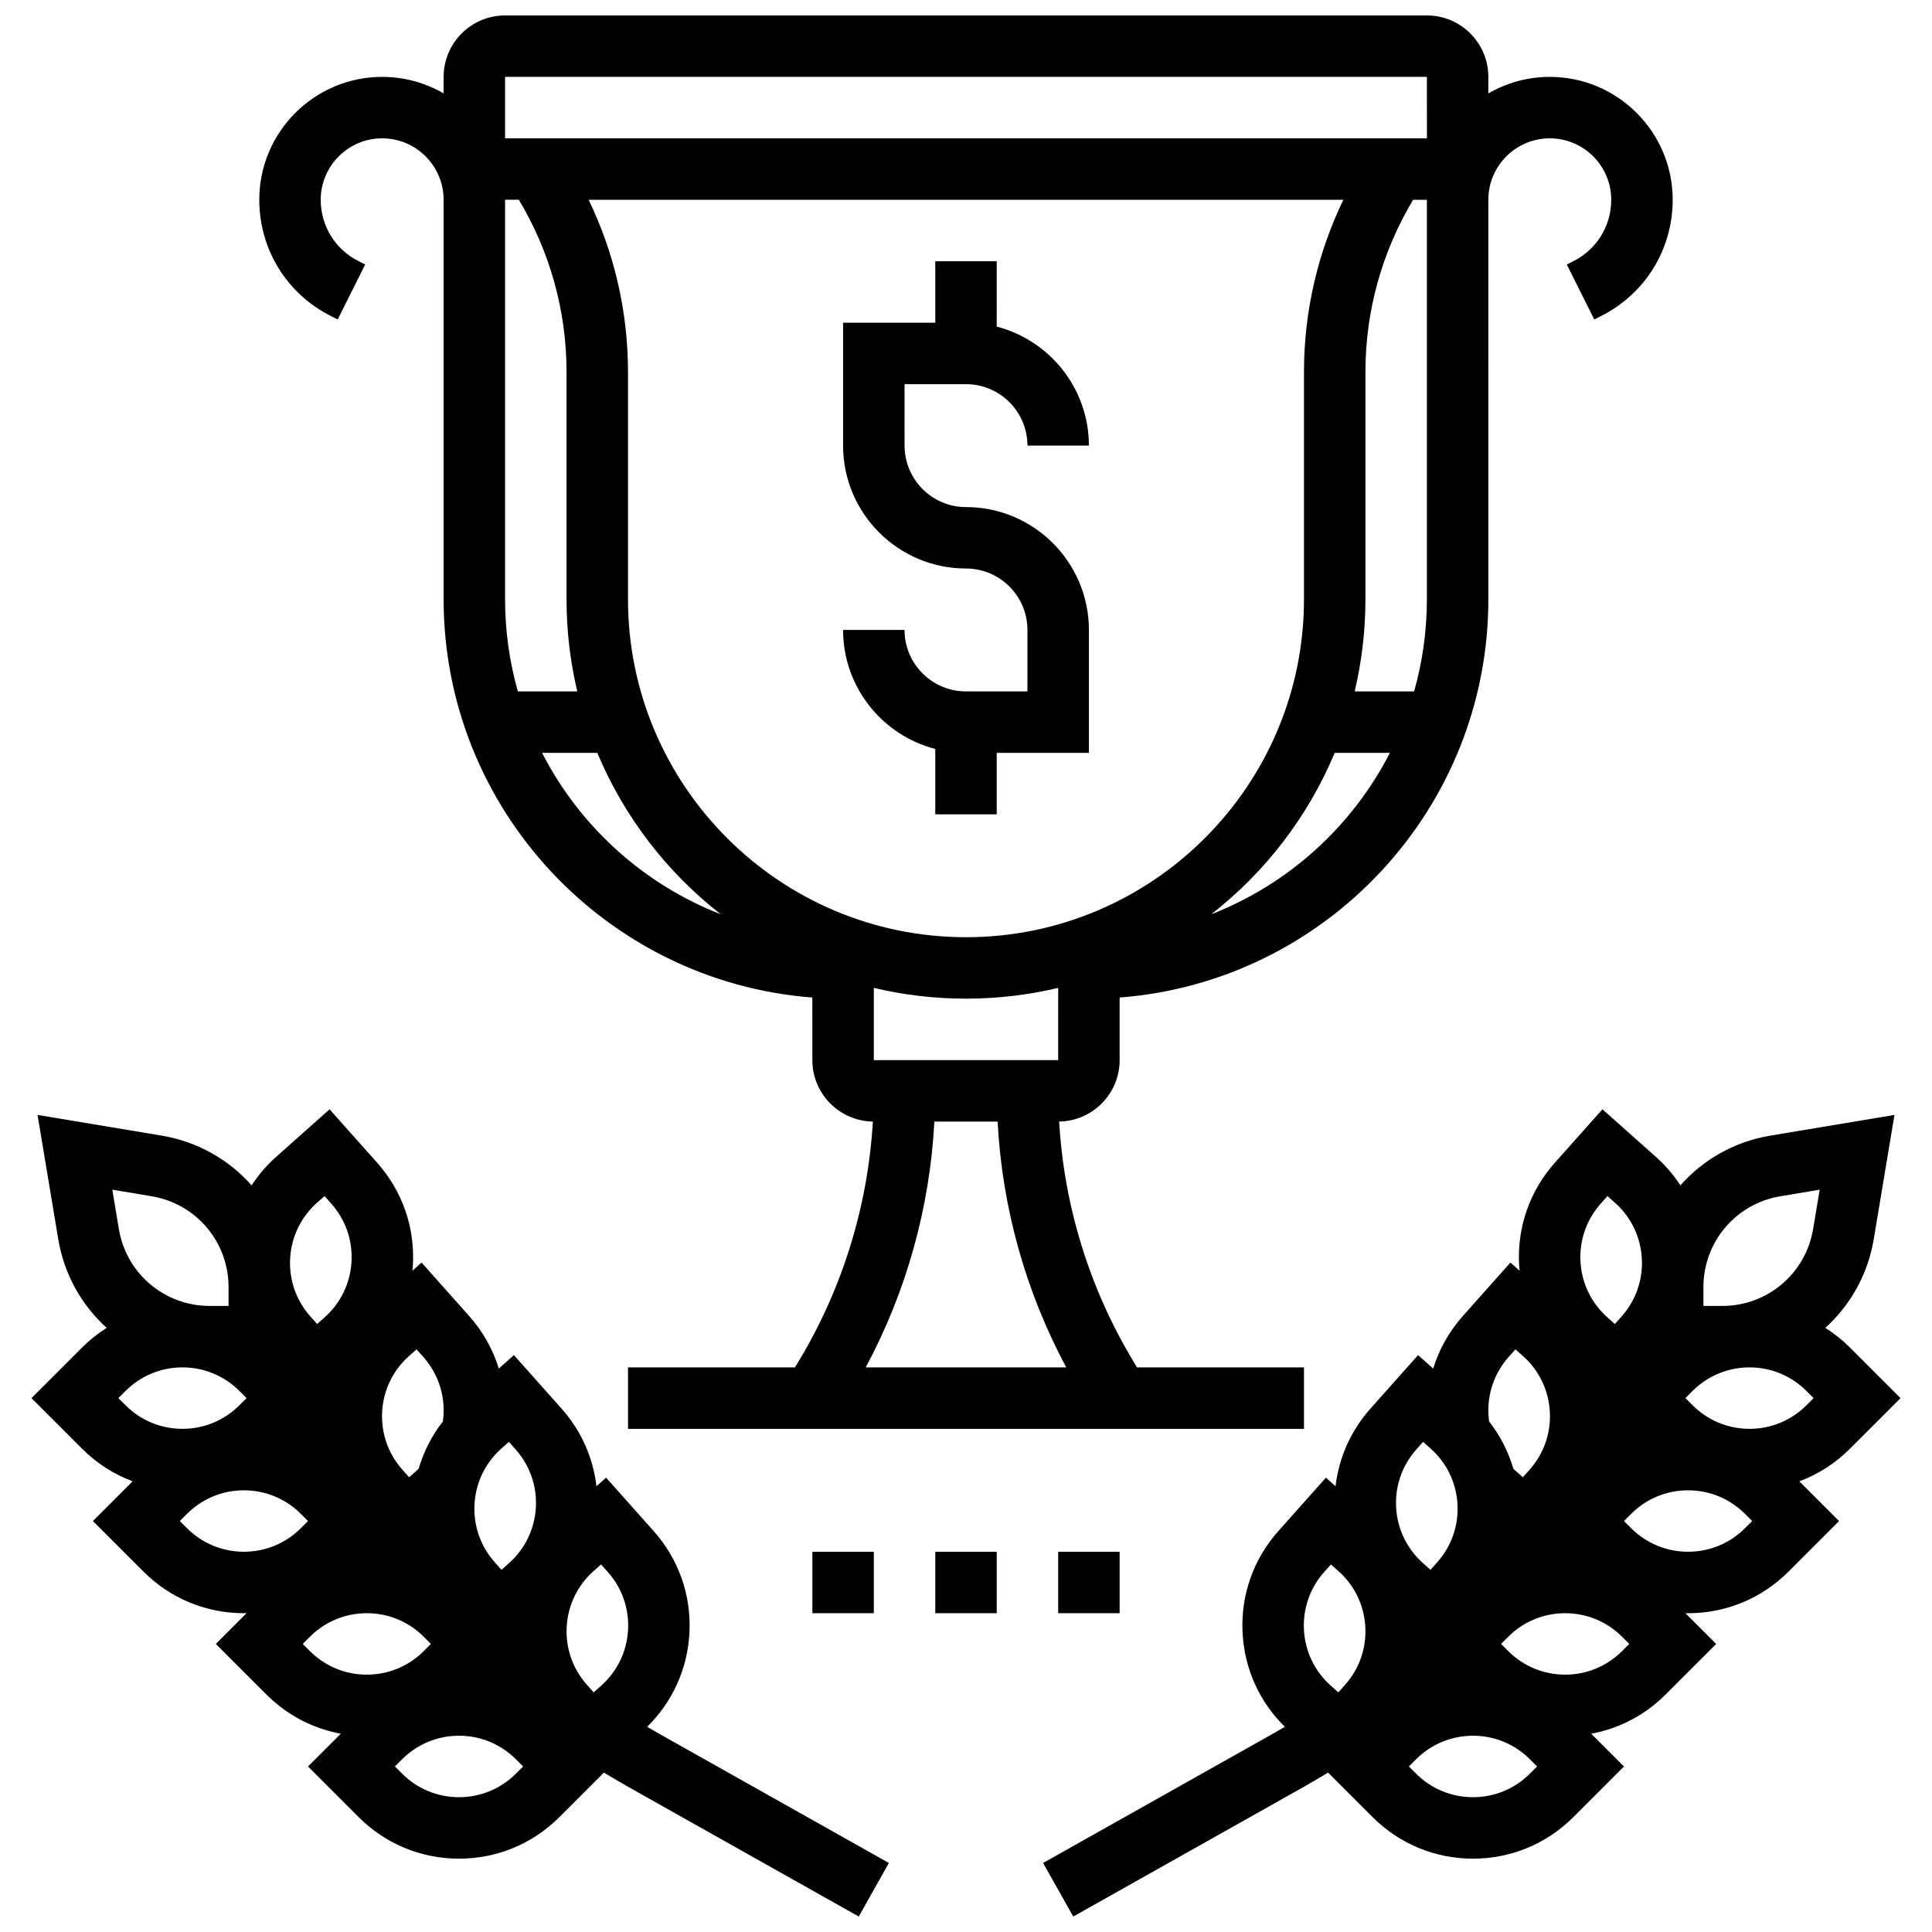 <?xml version="1.0" encoding="UTF-8"?>
<!-- Uploaded to: SVG Repo, www.svgrepo.com, Generator: SVG Repo Mixer Tools -->
<svg width="800px" height="800px" version="1.1" viewBox="144 144 512 512" xmlns="http://www.w3.org/2000/svg">
 <defs>
  <clipPath id="c">
   <path d="m212 148.09h376v374.91h-376z"/>
  </clipPath>
  <clipPath id="b">
   <path d="m152 437h228v214.9h-228z"/>
  </clipPath>
  <clipPath id="a">
   <path d="m420 437h228v214.9h-228z"/>
  </clipPath>
 </defs>
 <path d="m400 245.81c8.98 0 16.285 7.305 16.285 16.285h16.285c0-15.148-10.395-27.914-24.43-31.539l0.004-17.32h-16.285v16.285h-24.43v32.57c0 17.961 14.609 32.57 32.57 32.57 8.98 0 16.285 7.305 16.285 16.285v16.285h-16.285c-8.98 0-16.285-7.305-16.285-16.285h-16.285c0 15.148 10.395 27.914 24.43 31.539v17.324h16.285v-16.285h24.43v-32.57c0-17.961-14.609-32.57-32.57-32.57-8.98 0-16.285-7.305-16.285-16.285l-0.004-16.289z"/>
 <g clip-path="url(#c)">
  <path d="m231.78 227.8 1.719 0.859 7.285-14.566-1.723-0.863c-6.207-3.106-10.066-9.344-10.066-16.285 0-8.98 7.305-16.285 16.285-16.285s16.285 7.305 16.285 16.285v105.86c0 55.629 43.133 101.38 97.715 105.55l0.004 16.598c0 8.895 7.168 16.137 16.031 16.273-1.309 22.328-7.984 44.062-19.531 63.305l-1.109 1.848h-44.246v16.285h179.14v-16.285h-44.246l-1.109-1.848c-11.547-19.246-18.223-40.98-19.531-63.305 8.863-0.137 16.031-7.379 16.031-16.273v-16.598c54.578-4.172 97.715-49.918 97.715-105.55l-0.004-105.86c0-8.98 7.305-16.285 16.285-16.285 8.98 0 16.285 7.305 16.285 16.285 0 6.941-3.856 13.18-10.066 16.285l-1.719 0.859 7.285 14.566 1.719-0.859c11.762-5.879 19.066-17.699 19.066-30.852 0-17.961-14.609-32.57-32.57-32.57-5.93 0-11.492 1.602-16.285 4.383v-4.383c0-8.98-7.305-16.285-16.285-16.285h-244.29c-8.98 0-16.285 7.305-16.285 16.285v4.383c-4.793-2.781-10.355-4.383-16.285-4.383-17.961 0-32.57 14.609-32.57 32.57 0 13.152 7.305 24.973 19.066 30.855zm55.875 115.71h14.633c7.082 16.93 18.438 31.645 32.715 42.781-20.516-7.992-37.383-23.336-47.348-42.781zm138.91 162.86h-53.137c10.781-20.113 16.992-42.359 18.191-65.141h16.758c1.195 22.781 7.406 45.027 18.188 65.141zm-50.996-81.43v-19.137c7.844 1.859 16.023 2.852 24.43 2.852s16.582-0.992 24.43-2.852l-0.004 19.137zm24.426-32.57c-49.391 0-89.57-40.184-89.57-89.57v-60.211c0-15.926-3.582-31.465-10.434-45.645h200.01c-6.848 14.18-10.434 29.719-10.434 45.645v60.211c0 49.387-40.184 89.57-89.574 89.57zm64.996-6.074c14.277-11.137 25.633-25.852 32.715-42.781h14.633c-9.965 19.441-26.832 34.785-47.348 42.781zm57.148-83.496c0 8.465-1.184 16.66-3.387 24.43h-15.75c1.859-7.844 2.852-16.023 2.852-24.43v-60.211c0-16.164 4.363-31.852 12.641-45.645h3.648zm-244.29-138.43h244.29l0.012 16.285h-0.012-244.29zm0 32.57h3.648c8.273 13.797 12.641 29.484 12.641 45.645l-0.004 60.215c0 8.406 0.992 16.582 2.852 24.43l-15.75-0.004c-2.203-7.769-3.387-15.965-3.387-24.43z"/>
 </g>
 <path d="m359.29 555.23h16.285v16.285h-16.285z"/>
 <path d="m391.86 555.23h16.285v16.285h-16.285z"/>
 <path d="m424.43 555.23h16.285v16.285h-16.285z"/>
 <g clip-path="url(#b)">
  <path d="m315.5 601.62c6.691-6.559 10.648-15.25 11.195-24.668 0.582-10.035-2.781-19.695-9.469-27.203l-12.609-14.156-2.551 2.273c-0.887-7.609-4.066-14.754-9.266-20.59l-12.609-14.156-3.996 3.559c-1.57-5.09-4.219-9.828-7.867-13.926l-12.609-14.156-2.422 2.156c0.043-0.473 0.09-0.941 0.117-1.418 0.582-10.035-2.781-19.695-9.469-27.203l-12.609-14.156-14.16 12.609c-2.523 2.25-4.695 4.789-6.5 7.547-6-6.789-14.281-11.586-23.84-13.18l-32.887-5.481 5.481 32.887c1.566 9.398 6.231 17.562 12.844 23.539-2.332 1.48-4.523 3.215-6.527 5.219l-13.406 13.398 13.406 13.406c3.867 3.867 8.43 6.781 13.402 8.641l-10.523 10.527 13.406 13.406c7.109 7.106 16.559 11.02 26.609 11.02 0.238 0 0.477-0.012 0.715-0.016l-8.156 8.16 13.406 13.406c5.453 5.453 12.285 9.016 19.707 10.387l-8.688 8.684 13.406 13.406c7.106 7.109 16.559 11.023 26.609 11.023s19.504-3.914 26.609-11.02l11.793-11.793c2.363 1.434 4.754 2.832 7.148 4.18l60.387 33.969 7.984-14.195-60.387-33.969c-1.23-0.691-2.453-1.398-3.676-2.117zm-70.223-83.551c0.328-5.691 2.856-10.914 7.113-14.707l1.996-1.777 1.777 1.996c3.793 4.258 5.699 9.738 5.371 15.43-0.031 0.566-0.09 1.133-0.168 1.695-2.922 3.738-5.09 7.973-6.418 12.512-0.176 0.168-0.348 0.34-0.527 0.5l-1.996 1.777-1.777-1.996c-3.793-4.258-5.699-9.738-5.371-15.43zm-24.383-40.617c0.328-5.691 2.856-10.914 7.113-14.707l1.996-1.777 1.777 1.996c3.793 4.258 5.699 9.734 5.371 15.43-0.328 5.691-2.856 10.914-7.113 14.707l-1.996 1.777-1.777-1.996c-3.797-4.258-5.703-9.738-5.371-15.43zm-36.734-16.438c11.828 1.969 20.41 12.105 20.41 24.094v4.981h-4.981c-11.992 0-22.125-8.586-24.094-20.414l-1.73-10.395zm-6.898 55.391-1.891-1.891 1.891-1.891c4.031-4.031 9.391-6.25 15.094-6.25 5.699 0 11.062 2.223 15.094 6.254l1.891 1.887-1.891 1.891c-4.031 4.031-9.391 6.25-15.094 6.25-5.699 0.004-11.059-2.219-15.094-6.25zm31.379 38.824c-5.703 0-11.062-2.223-15.094-6.254l-1.891-1.887 1.891-1.891c4.031-4.031 9.391-6.25 15.094-6.25 5.699 0 11.062 2.223 15.094 6.254l1.891 1.887-1.891 1.891c-4.031 4.031-9.391 6.25-15.094 6.25zm17.48 26.32-1.891-1.891 1.891-1.891c4.031-4.031 9.391-6.25 15.094-6.25 5.699 0 11.062 2.223 15.094 6.254l1.891 1.887-1.891 1.891c-4.031 4.031-9.391 6.25-15.094 6.25s-11.062-2.219-15.094-6.25zm54.613 32.477c-4.031 4.031-9.391 6.25-15.094 6.25-5.699 0-11.062-2.223-15.094-6.254l-1.891-1.891 1.891-1.891c4.031-4.031 9.395-6.254 15.094-6.254s11.062 2.223 15.094 6.254l1.891 1.891zm5.273-70.492c-0.328 5.691-2.856 10.914-7.113 14.707l-1.996 1.777-1.777-1.996c-3.793-4.258-5.699-9.738-5.371-15.43s2.856-10.914 7.113-14.707l1.996-1.777 1.777 1.996c3.793 4.258 5.699 9.738 5.371 15.43zm24.43 32.477c-0.328 5.691-2.856 10.914-7.113 14.707l-1.996 1.777-1.777-1.996c-3.793-4.258-5.699-9.734-5.371-15.43 0.328-5.691 2.856-10.914 7.113-14.707l1.996-1.777 1.777 1.996c3.793 4.258 5.699 9.738 5.371 15.43z"/>
 </g>
 <g clip-path="url(#a)">
  <path d="m647.66 514.52-13.406-13.406c-2-2-4.191-3.738-6.527-5.219 6.613-5.977 11.277-14.141 12.844-23.539l5.481-32.887-32.887 5.481c-9.555 1.594-17.836 6.391-23.84 13.18-1.801-2.754-3.973-5.297-6.5-7.547l-14.16-12.609-12.609 14.156c-6.684 7.504-10.047 17.168-9.469 27.203 0.027 0.477 0.074 0.945 0.117 1.418l-2.422-2.156-12.609 14.16c-3.648 4.098-6.297 8.836-7.867 13.926l-3.996-3.559-12.609 14.156c-5.199 5.84-8.379 12.984-9.266 20.59l-2.551-2.273-12.609 14.16c-6.684 7.504-10.047 17.168-9.469 27.199 0.547 9.422 4.504 18.109 11.195 24.668-1.223 0.715-2.445 1.426-3.676 2.117l-60.387 33.969 7.984 14.195 60.387-33.969c2.394-1.348 4.785-2.746 7.148-4.18l11.789 11.789c7.106 7.109 16.559 11.023 26.609 11.023 10.051 0 19.504-3.914 26.609-11.02l13.406-13.406-8.684-8.684c7.422-1.367 14.254-4.934 19.707-10.383l13.41-13.41-8.16-8.16c0.238 0.004 0.477 0.016 0.715 0.016 10.051 0 19.504-3.914 26.609-11.02l13.406-13.406-10.523-10.523c4.973-1.859 9.539-4.773 13.402-8.641zm-147.21 75.984-1.777 1.996-1.996-1.777c-4.258-3.793-6.785-9.016-7.113-14.707s1.578-11.172 5.371-15.43l1.777-1.996 1.996 1.777c4.258 3.793 6.785 9.016 7.113 14.707 0.328 5.691-1.578 11.172-5.371 15.43zm67.766-127.54 1.777-1.996 1.996 1.777c4.258 3.793 6.785 9.016 7.113 14.707 0.328 5.691-1.578 11.172-5.371 15.43l-1.777 1.996-1.996-1.777c-4.258-3.793-6.785-9.016-7.113-14.707-0.328-5.695 1.582-11.176 5.371-15.43zm-24.383 40.617 1.777-1.996 1.996 1.777c4.258 3.793 6.785 9.016 7.113 14.707 0.328 5.691-1.578 11.172-5.371 15.43l-1.777 1.996-1.996-1.777c-0.18-0.16-0.352-0.332-0.527-0.5-1.324-4.539-3.492-8.773-6.418-12.512-0.078-0.562-0.137-1.129-0.168-1.695-0.328-5.691 1.578-11.172 5.371-15.43zm-24.473 24.523 1.777-1.996 1.996 1.777c4.258 3.793 6.785 9.016 7.113 14.707s-1.578 11.172-5.371 15.43l-1.777 1.996-1.996-1.777c-4.258-3.793-6.785-9.016-7.113-14.707-0.328-5.691 1.578-11.172 5.371-15.43zm30.09 85.922c-4.031 4.031-9.391 6.25-15.094 6.25-5.699 0-11.062-2.223-15.094-6.254l-1.891-1.891 1.891-1.891c4.031-4.031 9.395-6.254 15.094-6.254s11.062 2.223 15.094 6.254l1.891 1.891zm24.426-32.477c-4.031 4.031-9.391 6.25-15.094 6.25-5.699 0-11.062-2.223-15.094-6.254l-1.887-1.887 1.891-1.891c4.031-4.031 9.391-6.25 15.094-6.25 5.699 0 11.062 2.223 15.094 6.254l1.891 1.887zm32.574-32.57c-4.031 4.031-9.391 6.25-15.094 6.25-5.699 0-11.062-2.223-15.094-6.254l-1.891-1.887 1.891-1.891c4.031-4.031 9.391-6.25 15.094-6.25 5.699 0 11.062 2.223 15.094 6.254l1.891 1.887zm16.285-32.574c-4.031 4.031-9.391 6.25-15.094 6.25-5.699 0-11.062-2.223-15.094-6.254l-1.891-1.887 1.891-1.891c4.031-4.031 9.391-6.25 15.094-6.25 5.699 0 11.062 2.223 15.094 6.254l1.891 1.887zm1.766-46.73c-1.969 11.828-12.105 20.414-24.094 20.414h-4.981v-4.981c0-11.992 8.586-22.125 20.414-24.094l10.395-1.734z"/>
 </g>
</svg>